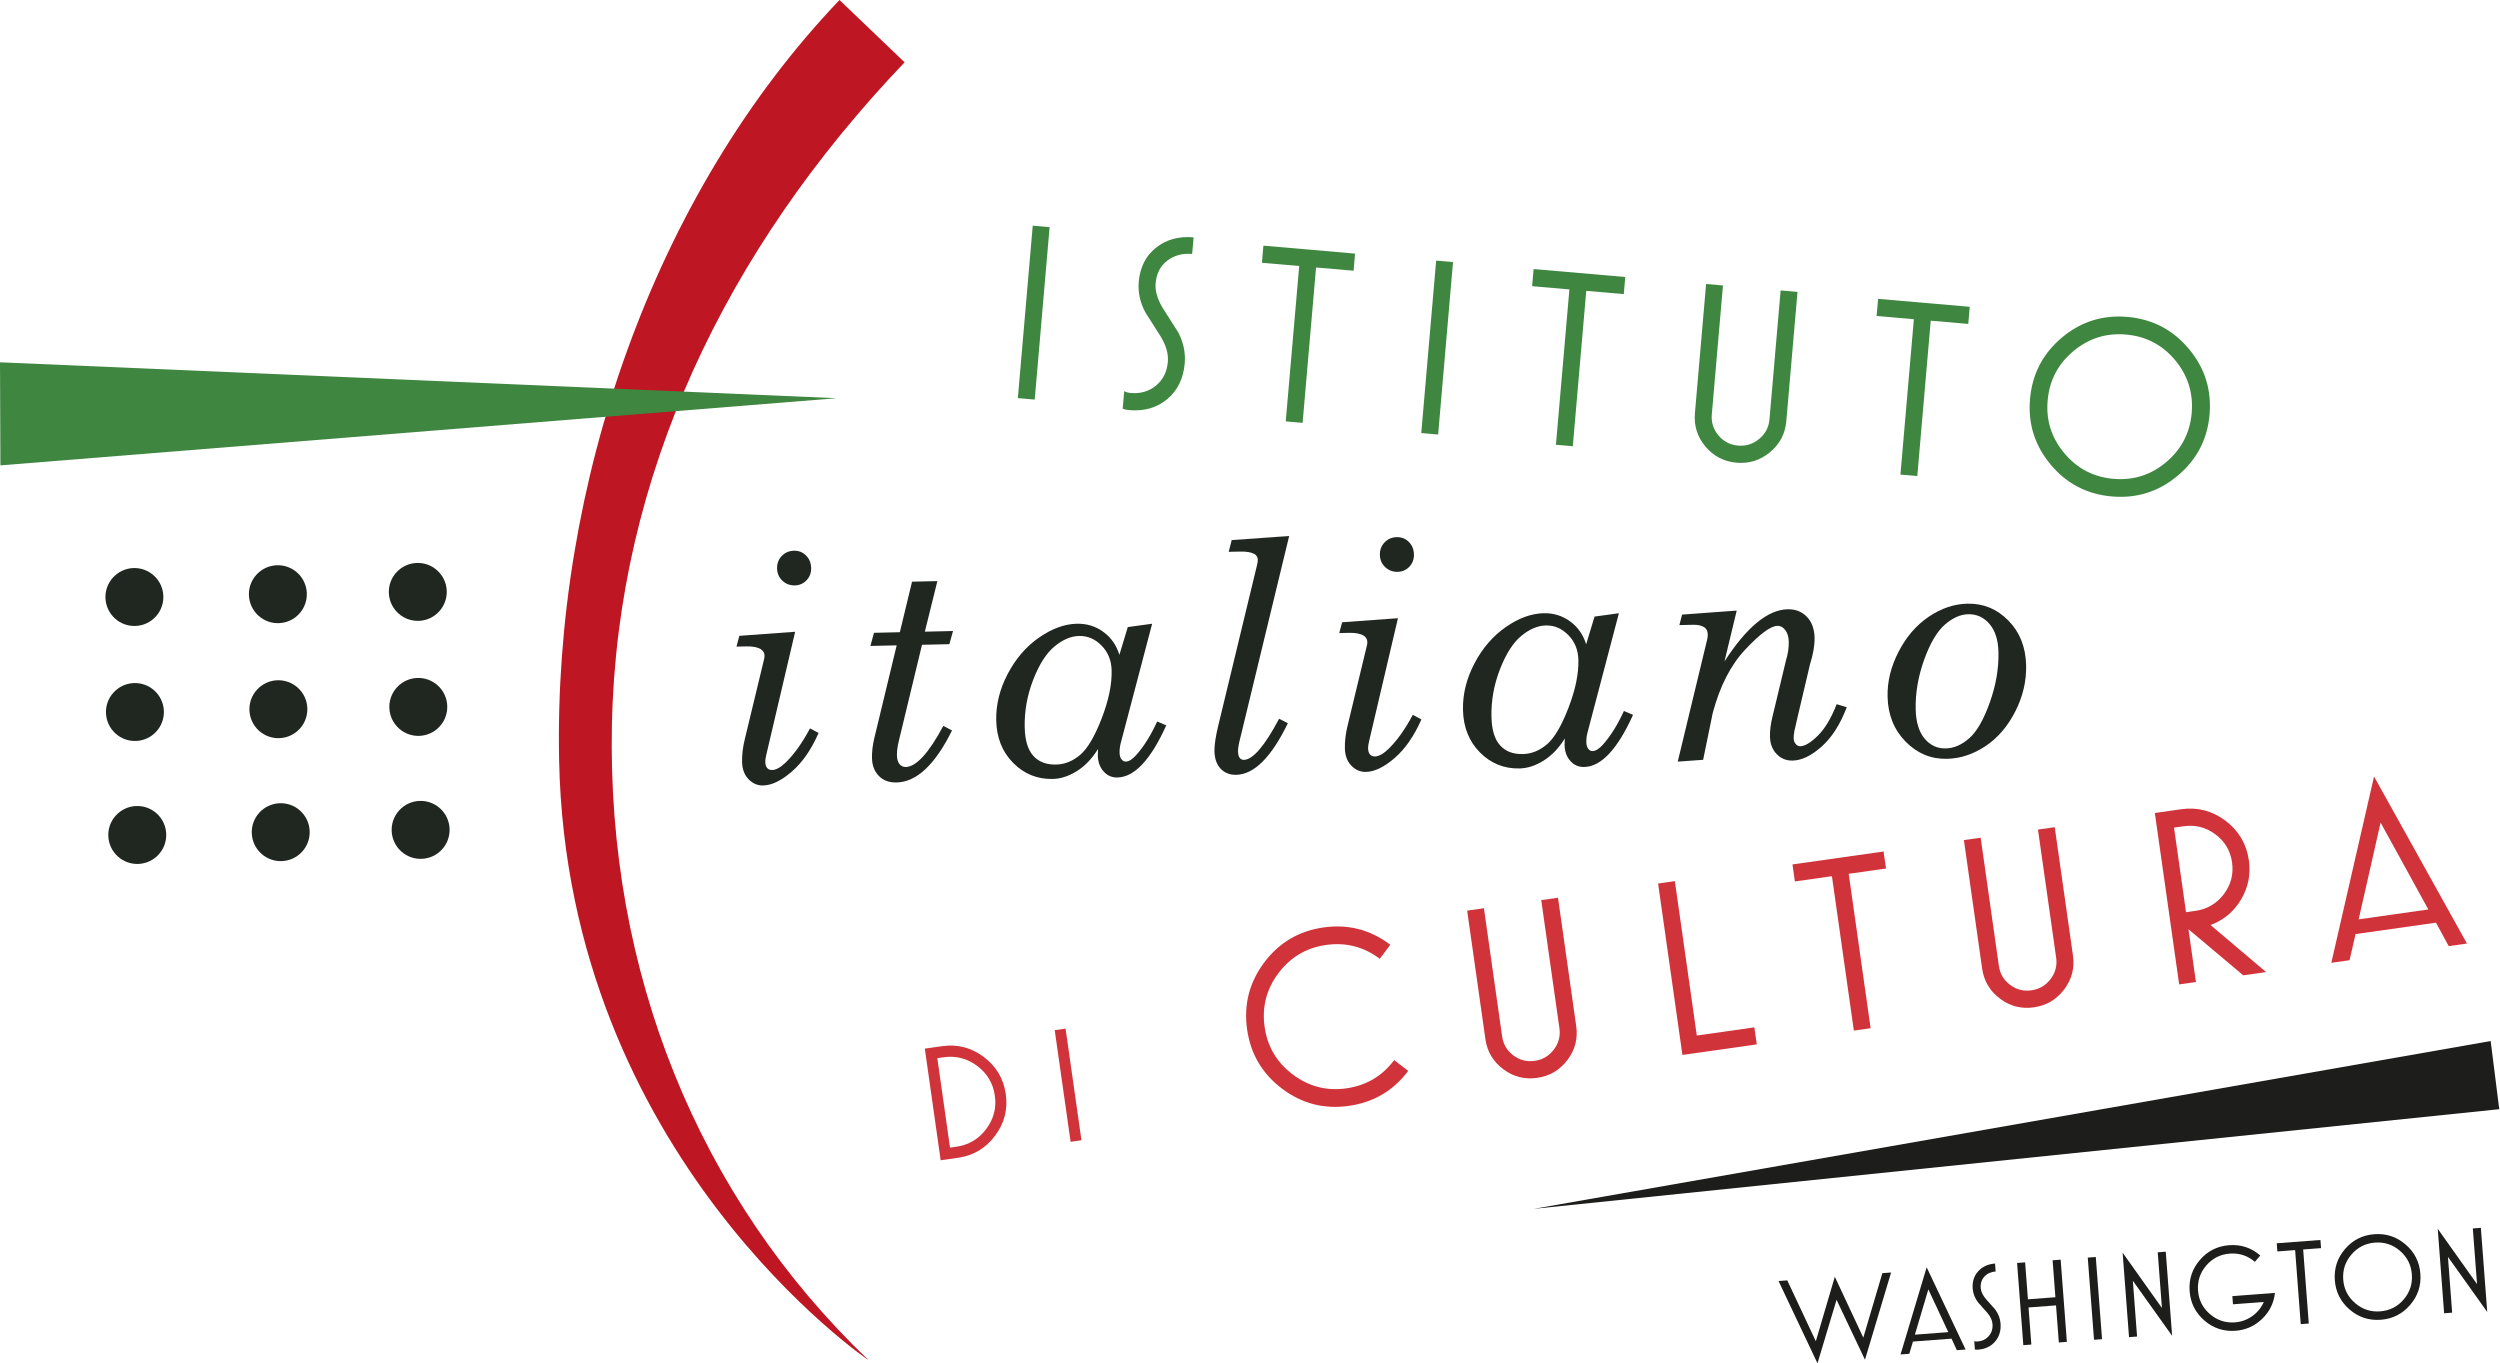<?xml version="1.0" encoding="UTF-8" standalone="no"?>
<!DOCTYPE svg PUBLIC "-//W3C//DTD SVG 1.1//EN" "http://www.w3.org/Graphics/SVG/1.1/DTD/svg11.dtd">
<svg width="100%" height="100%" viewBox="0 0 1619 883" version="1.1" xmlns="http://www.w3.org/2000/svg" xmlns:xlink="http://www.w3.org/1999/xlink" xml:space="preserve" xmlns:serif="http://www.serif.com/" style="fill-rule:evenodd;clip-rule:evenodd;stroke-linejoin:round;stroke-miterlimit:2;">
    <g id="Layer-1" serif:id="Layer 1" transform="matrix(4.167,0,0,4.167,-67.444,-139.502)">
        <g transform="matrix(1,0,0,1,254.558,195.266)">
            <path d="M0,26.078L148.705,0L150.041,10.594L0,26.078Z" style="fill:rgb(29,29,27);fill-rule:nonzero;"/>
        </g>
        <g transform="matrix(1,0,0,1,310.083,245.352)">
            <path d="M0,-14.113L-4.059,-0.557L-8.476,-9.87L-11.439,0L-17.492,-12.789L-16.134,-12.891L-11.696,-3.429L-8.746,-13.451L-4.319,-3.987L-1.358,-14.01L0,-14.113Z" style="fill:rgb(29,29,27);fill-rule:nonzero;"/>
        </g>
        <g transform="matrix(1,0,0,1,318.975,233.896)">
            <path d="M0,6.61L-3.104,-0.036L-5.192,7.004L0,6.61ZM2.687,9.314L1.329,9.417L0.5,7.623L-5.494,8.076L-6.062,9.976L-7.421,10.08L-3.364,-3.47L2.687,9.314Z" style="fill:rgb(29,29,27);fill-rule:nonzero;"/>
        </g>
        <g transform="matrix(1,0,0,1,327.094,233.931)">
            <path d="M0,5.228C0.085,6.347 -0.198,7.284 -0.847,8.04C-1.496,8.795 -2.38,9.215 -3.499,9.3C-3.674,9.313 -3.836,9.307 -3.988,9.281L-4.087,7.975C-3.945,8.028 -3.781,8.046 -3.595,8.033C-2.861,7.977 -2.273,7.696 -1.83,7.186C-1.388,6.677 -1.194,6.056 -1.25,5.323C-1.295,4.726 -1.571,4.134 -2.078,3.548C-2.543,3.019 -3.008,2.499 -3.472,1.984C-3.984,1.324 -4.271,0.6 -4.33,-0.183C-4.412,-1.265 -4.127,-2.165 -3.475,-2.882C-2.822,-3.601 -1.949,-4.001 -0.855,-4.085L-0.762,-2.854C-1.483,-2.799 -2.063,-2.537 -2.503,-2.066C-2.942,-1.594 -3.135,-0.999 -3.08,-0.278C-3.038,0.281 -2.763,0.862 -2.254,1.46C-1.79,1.988 -1.318,2.515 -0.841,3.041C-0.34,3.715 -0.06,4.445 0,5.228" style="fill:rgb(29,29,27);fill-rule:nonzero;"/>
        </g>
        <g transform="matrix(1,0,0,1,337.401,229.757)">
            <path d="M0,12.261L-1.249,12.356L-1.686,6.593L-5.957,6.916L-5.521,12.679L-6.77,12.774L-7.737,-0.001L-6.488,-0.095L-6.053,5.648L-1.782,5.324L-2.217,-0.419L-0.968,-0.513L0,12.261Z" style="fill:rgb(29,29,27);fill-rule:nonzero;"/>
        </g>
        <g transform="matrix(-0.997,0.076,0.076,0.997,340.17,229.027)">
            <rect x="-1.734" y="-0.067" width="1.251" height="12.812" style="fill:rgb(29,29,27);"/>
        </g>
        <g transform="matrix(1,0,0,1,353.759,228.21)">
            <path d="M0,12.872L-6.105,4.311L-5.449,12.981L-6.698,13.076L-7.693,-0.053L-1.584,8.544L-2.239,-0.109L-0.99,-0.204L0,12.872Z" style="fill:rgb(29,29,27);fill-rule:nonzero;"/>
        </g>
        <g transform="matrix(1,0,0,1,369.74,232.88)">
            <path d="M0,1.529C-0.18,3.119 -0.847,4.467 -2.001,5.572C-3.154,6.679 -4.527,7.293 -6.119,7.414C-7.959,7.552 -9.575,7.022 -10.966,5.821C-12.357,4.619 -13.122,3.105 -13.261,1.277C-13.4,-0.562 -12.873,-2.182 -11.678,-3.578C-10.483,-4.975 -8.966,-5.744 -7.126,-5.883C-5.286,-6.023 -3.67,-5.489 -2.278,-4.282L-3.123,-3.297C-4.246,-4.263 -5.548,-4.69 -7.027,-4.577C-8.494,-4.467 -9.71,-3.849 -10.676,-2.725C-11.641,-1.603 -12.066,-0.301 -11.955,1.177C-11.844,2.645 -11.227,3.861 -10.104,4.827C-8.98,5.792 -7.685,6.219 -6.218,6.109C-5.235,6.035 -4.344,5.713 -3.543,5.146C-2.742,4.579 -2.139,3.842 -1.731,2.936L-6.524,3.3L-6.62,2.031L0,1.529Z" style="fill:rgb(29,29,27);fill-rule:nonzero;"/>
        </g>
        <g transform="matrix(1,0,0,1,376.903,237.997)">
            <path d="M0,-10.545L-2.779,-10.334L-1.907,1.173L-3.156,1.268L-4.028,-10.239L-6.788,-10.03L-6.885,-11.298L-0.097,-11.813L0,-10.545Z" style="fill:rgb(29,29,27);fill-rule:nonzero;"/>
        </g>
        <g transform="matrix(1,0,0,1,391.017,232.331)">
            <path d="M0,-0.79C-0.112,-2.269 -0.727,-3.492 -1.844,-4.457C-2.961,-5.423 -4.26,-5.85 -5.738,-5.738C-7.206,-5.627 -8.422,-5.009 -9.387,-3.885C-10.353,-2.763 -10.778,-1.461 -10.667,0.018C-10.556,1.485 -9.938,2.701 -8.814,3.667C-7.691,4.632 -6.396,5.06 -4.929,4.948C-3.45,4.837 -2.23,4.218 -1.271,3.096C-0.313,1.972 0.111,0.678 0,-0.79M1.324,-0.891C1.463,0.938 0.931,2.55 -0.27,3.948C-1.47,5.346 -2.99,6.114 -4.83,6.253C-6.67,6.393 -8.286,5.862 -9.678,4.661C-11.069,3.459 -11.834,1.944 -11.973,0.116C-12.111,-1.723 -11.584,-3.342 -10.39,-4.738C-9.195,-6.135 -7.678,-6.904 -5.838,-7.044C-3.998,-7.183 -2.379,-6.651 -0.981,-5.451C0.416,-4.251 1.186,-2.729 1.324,-0.891" style="fill:rgb(29,29,27);fill-rule:nonzero;"/>
        </g>
        <g transform="matrix(1,0,0,1,402.73,224.5)">
            <path d="M0,12.872L-6.106,4.311L-5.45,12.981L-6.699,13.076L-7.693,-0.053L-1.585,8.544L-2.24,-0.109L-0.99,-0.204L0,12.872Z" style="fill:rgb(29,29,27);fill-rule:nonzero;"/>
        </g>
        <g transform="matrix(1,0,0,1,139.575,155.55)">
            <path d="M0,-36.484C0.74,-36.502 1.367,-36.254 1.879,-35.74C2.389,-35.228 2.654,-34.586 2.672,-33.812C2.689,-33.054 2.453,-32.416 1.965,-31.896C1.477,-31.379 0.869,-31.111 0.145,-31.093C-0.613,-31.078 -1.26,-31.32 -1.795,-31.824C-2.33,-32.328 -2.605,-32.959 -2.623,-33.716C-2.641,-34.49 -2.398,-35.14 -1.893,-35.67C-1.389,-36.195 -0.758,-36.466 0,-36.484M0.187,-23.888L-4.264,-4.92C-4.396,-4.418 -4.459,-3.986 -4.451,-3.623C-4.441,-3.209 -4.342,-2.9 -4.146,-2.697C-3.953,-2.494 -3.701,-2.396 -3.385,-2.404C-2.787,-2.418 -2.092,-2.802 -1.295,-3.564C0.021,-4.834 1.283,-6.603 2.494,-8.873L3.828,-8.154C2.688,-5.564 1.301,-3.564 -0.33,-2.158C-1.959,-0.752 -3.439,-0.033 -4.771,-0.002C-5.66,0.018 -6.424,-0.308 -7.064,-0.978C-7.705,-1.648 -8.037,-2.541 -8.063,-3.652C-8.086,-4.748 -7.951,-5.912 -7.652,-7.144L-4.656,-19.57C-4.598,-19.781 -4.568,-19.984 -4.572,-20.177C-4.582,-20.613 -4.775,-20.947 -5.152,-21.181C-5.66,-21.492 -6.412,-21.636 -7.41,-21.613L-8.934,-21.58L-8.488,-23.257L0.187,-23.888Z" style="fill:rgb(32,39,33);fill-rule:nonzero;"/>
        </g>
        <g transform="matrix(1,0,0,1,157.927,155.019)">
            <path d="M0,-31.142L3.936,-31.23L1.992,-23.374L6.369,-23.474L5.801,-21.429L1.549,-21.333L-2.061,-6.363C-2.266,-5.513 -2.361,-4.771 -2.346,-4.14C-2.334,-3.538 -2.195,-3.083 -1.936,-2.781C-1.676,-2.478 -1.355,-2.331 -0.977,-2.339C0.654,-2.376 2.6,-4.507 4.865,-8.734L6.211,-8.015C3.582,-2.699 0.713,-0.007 -2.398,0.063C-3.557,0.088 -4.479,-0.249 -5.16,-0.953C-5.844,-1.654 -6.197,-2.576 -6.225,-3.72C-6.246,-4.705 -6.125,-5.74 -5.863,-6.83L-2.387,-21.246L-6.469,-21.154L-5.916,-23.197L-1.895,-23.288L0,-31.142Z" style="fill:rgb(32,39,33);fill-rule:nonzero;"/>
        </g>
        <g transform="matrix(1,0,0,1,183.894,152.653)">
            <path d="M0,-20.338C-1.273,-20.311 -2.547,-19.77 -3.82,-18.717C-5.096,-17.664 -6.201,-15.934 -7.139,-13.527C-8.074,-11.119 -8.514,-8.65 -8.457,-6.121C-8.412,-4.121 -7.969,-2.652 -7.125,-1.713C-6.281,-0.772 -5.102,-0.32 -3.586,-0.354C-2.232,-0.385 -0.982,-0.887 0.166,-1.863C1.312,-2.84 2.428,-4.733 3.51,-7.537C4.592,-10.342 5.105,-12.826 5.051,-14.984C5.016,-16.531 4.496,-17.818 3.49,-18.844C2.484,-19.871 1.32,-20.369 0,-20.338M2.938,-2.772C2.004,-1.268 0.908,-0.123 -0.348,0.662C-1.604,1.447 -2.852,1.855 -4.092,1.883C-6.494,1.937 -8.545,1.109 -10.244,-0.602C-11.943,-2.313 -12.822,-4.516 -12.885,-7.205C-12.939,-9.654 -12.344,-12.068 -11.1,-14.442C-9.855,-16.817 -8.232,-18.699 -6.234,-20.088C-4.232,-21.481 -2.275,-22.197 -0.357,-22.24C1.189,-22.275 2.564,-21.852 3.77,-20.967C4.975,-20.084 5.805,-18.897 6.256,-17.406L7.562,-21.719L11.348,-22.24L6.471,-3.699C6.336,-3.197 6.275,-2.693 6.285,-2.195C6.297,-1.744 6.396,-1.401 6.588,-1.162C6.779,-0.926 7.002,-0.809 7.26,-0.815C7.744,-0.826 8.285,-1.168 8.883,-1.844C10.047,-3.143 11.129,-4.877 12.129,-7.043L13.543,-6.447C11.131,-1.104 8.604,1.598 5.957,1.656C5.104,1.676 4.387,1.365 3.809,0.724C3.229,0.086 2.928,-0.75 2.904,-1.781L2.938,-2.772Z" style="fill:rgb(32,39,33);fill-rule:nonzero;"/>
        </g>
        <g transform="matrix(1,0,0,1,207.606,153.279)">
            <path d="M0,-35.865L8.93,-36.502L1.389,-5.334C1.105,-4.271 0.971,-3.502 0.982,-3.025C0.992,-2.562 1.08,-2.226 1.246,-2.015C1.412,-1.806 1.631,-1.703 1.9,-1.709C3.297,-1.742 5.119,-3.869 7.367,-8.097L8.727,-7.402C6.164,-2.119 3.492,0.551 0.711,0.615C-0.277,0.637 -1.082,0.324 -1.707,-0.324C-2.33,-0.969 -2.654,-1.881 -2.68,-3.058C-2.701,-3.959 -2.514,-5.246 -2.117,-6.916L3.955,-32.06C4.027,-32.388 4.062,-32.642 4.059,-32.822C4.051,-33.213 3.865,-33.51 3.508,-33.715C3.033,-33.98 2.289,-34.103 1.273,-34.08L-0.467,-34.041L0,-35.865Z" style="fill:rgb(32,39,33);fill-rule:nonzero;"/>
        </g>
        <g transform="matrix(1,0,0,1,233.257,153.445)">
            <path d="M0,-36.488C0.74,-36.504 1.367,-36.256 1.879,-35.744C2.391,-35.23 2.654,-34.588 2.672,-33.814C2.689,-33.056 2.453,-32.42 1.965,-31.9C1.477,-31.383 0.871,-31.113 0.145,-31.097C-0.611,-31.08 -1.258,-31.324 -1.795,-31.828C-2.33,-32.332 -2.605,-32.963 -2.623,-33.72C-2.641,-34.494 -2.396,-35.144 -1.893,-35.672C-1.389,-36.199 -0.758,-36.47 0,-36.488M0.187,-23.892L-4.264,-4.922C-4.396,-4.422 -4.459,-3.99 -4.451,-3.625C-4.441,-3.211 -4.34,-2.902 -4.146,-2.701C-3.955,-2.498 -3.699,-2.4 -3.385,-2.406C-2.787,-2.42 -2.09,-2.806 -1.295,-3.566C0.021,-4.838 1.285,-6.607 2.494,-8.875L3.83,-8.156C2.688,-5.566 1.301,-3.568 -0.328,-2.162C-1.959,-0.754 -3.439,-0.035 -4.771,-0.004C-5.658,0.016 -6.424,-0.31 -7.062,-0.982C-7.703,-1.652 -8.037,-2.543 -8.061,-3.656C-8.086,-4.752 -7.949,-5.916 -7.652,-7.148L-4.656,-19.574C-4.596,-19.785 -4.568,-19.986 -4.572,-20.179C-4.582,-20.617 -4.775,-20.949 -5.152,-21.183C-5.658,-21.494 -6.412,-21.638 -7.41,-21.617L-8.934,-21.582L-8.488,-23.261L0.187,-23.892Z" style="fill:rgb(32,39,33);fill-rule:nonzero;"/>
        </g>
        <g transform="matrix(1,0,0,1,256.433,151.02)">
            <path d="M0,-20.338C-1.273,-20.309 -2.547,-19.77 -3.82,-18.717C-5.094,-17.664 -6.199,-15.934 -7.137,-13.527C-8.074,-11.119 -8.514,-8.65 -8.457,-6.119C-8.412,-4.121 -7.967,-2.652 -7.123,-1.713C-6.281,-0.772 -5.102,-0.318 -3.586,-0.354C-2.232,-0.383 -0.982,-0.887 0.166,-1.863C1.312,-2.84 2.428,-4.733 3.51,-7.537C4.592,-10.344 5.105,-12.824 5.051,-14.984C5.018,-16.531 4.496,-17.818 3.49,-18.844C2.484,-19.871 1.32,-20.367 0,-20.338M2.938,-2.772C2.004,-1.268 0.91,-0.123 -0.348,0.664C-1.604,1.449 -2.852,1.855 -4.092,1.885C-6.494,1.937 -8.545,1.109 -10.244,-0.602C-11.943,-2.313 -12.822,-4.516 -12.883,-7.205C-12.939,-9.654 -12.344,-12.068 -11.1,-14.442C-9.855,-16.817 -8.232,-18.697 -6.232,-20.088C-4.232,-21.481 -2.273,-22.197 -0.355,-22.24C1.191,-22.275 2.564,-21.852 3.771,-20.967C4.975,-20.082 5.805,-18.897 6.258,-17.406L7.562,-21.719L11.348,-22.238L6.471,-3.699C6.338,-3.195 6.275,-2.693 6.287,-2.195C6.297,-1.744 6.398,-1.401 6.59,-1.162C6.779,-0.924 7.004,-0.809 7.26,-0.815C7.744,-0.826 8.285,-1.168 8.883,-1.842C10.047,-3.143 11.129,-4.877 12.129,-7.043L13.545,-6.445C11.131,-1.104 8.604,1.598 5.959,1.658C5.105,1.678 4.387,1.367 3.809,0.726C3.229,0.086 2.928,-0.75 2.904,-1.781L2.938,-2.772Z" style="fill:rgb(32,39,33);fill-rule:nonzero;"/>
        </g>
        <g transform="matrix(1,0,0,1,286.091,151.613)">
            <path d="M0,-23.244L-1.902,-15.342C1.545,-20.676 4.818,-23.377 7.92,-23.447C9.113,-23.473 10.102,-23.092 10.881,-22.303C11.662,-21.514 12.068,-20.42 12.1,-19.025C12.127,-17.851 11.883,-16.451 11.373,-14.824L9.438,-6.603L8.971,-4.555C8.885,-4.082 8.844,-3.697 8.852,-3.394C8.859,-3.043 8.965,-2.748 9.17,-2.508C9.375,-2.269 9.613,-2.152 9.881,-2.16C10.604,-2.176 11.514,-2.728 12.615,-3.816C13.719,-4.906 14.691,-6.531 15.531,-8.695L17.105,-8.223C16.088,-5.555 14.781,-3.515 13.188,-2.101C11.596,-0.685 10.094,0.037 8.686,0.068C7.707,0.09 6.883,-0.246 6.213,-0.939C5.543,-1.633 5.193,-2.537 5.17,-3.648C5.148,-4.584 5.275,-5.611 5.551,-6.73L7.67,-15.557C7.971,-16.531 8.111,-17.476 8.09,-18.396C8.072,-19.17 7.891,-19.777 7.541,-20.221C7.191,-20.666 6.787,-20.883 6.324,-20.873C5.277,-20.848 3.615,-19.625 1.342,-17.203C-0.932,-14.783 -2.623,-11.488 -3.73,-7.318L-5.219,-0.053L-9.166,0.229L-4.604,-18.691C-4.529,-18.982 -4.496,-19.265 -4.502,-19.539C-4.514,-20.021 -4.674,-20.383 -4.986,-20.617C-5.412,-20.914 -6.004,-21.053 -6.762,-21.037L-8.912,-20.988L-8.49,-22.619L0,-23.244Z" style="fill:rgb(32,39,33);fill-rule:nonzero;"/>
        </g>
        <g transform="matrix(1,0,0,1,322.063,149.767)">
            <path d="M0,-20.83C-1.207,-20.803 -2.418,-20.264 -3.627,-19.213C-4.836,-18.16 -5.908,-16.344 -6.842,-13.758C-7.773,-11.174 -8.213,-8.6 -8.156,-6.037C-8.111,-4.055 -7.648,-2.543 -6.771,-1.498C-5.893,-0.453 -4.793,0.055 -3.473,0.024C-2.215,-0.004 -1,-0.531 0.168,-1.559C1.34,-2.584 2.402,-4.434 3.357,-7.107C4.312,-9.781 4.764,-12.391 4.705,-14.937C4.664,-16.824 4.199,-18.283 3.313,-19.32C2.426,-20.355 1.322,-20.859 0,-20.83M-0.133,-22.471C2.35,-22.527 4.477,-21.652 6.252,-19.846C8.025,-18.039 8.943,-15.717 9.008,-12.881C9.063,-10.432 8.5,-8.045 7.32,-5.721C6.137,-3.396 4.594,-1.6 2.688,-0.332C0.781,0.936 -1.211,1.594 -3.291,1.641C-5.771,1.697 -7.916,0.807 -9.723,-1.031C-11.529,-2.869 -12.465,-5.199 -12.527,-8.019C-12.58,-10.373 -12.006,-12.711 -10.801,-15.035C-9.594,-17.359 -8.027,-19.17 -6.096,-20.463C-4.168,-21.756 -2.18,-22.426 -0.133,-22.471" style="fill:rgb(32,39,33);fill-rule:nonzero;"/>
        </g>
        <g transform="matrix(-0.996,-0.086,-0.086,0.996,177.851,68.59)">
            <rect x="-1.467" y="0.063" width="2.633" height="26.908" style="fill:rgb(63,135,64);"/>
        </g>
        <g transform="matrix(1,0,0,1,200.304,77.623)">
            <path d="M0,12.336C-0.203,14.684 -1.105,16.531 -2.709,17.877C-4.309,19.223 -6.285,19.795 -8.633,19.592C-8.998,19.561 -9.334,19.49 -9.641,19.387L-9.402,16.647C-9.127,16.803 -8.793,16.897 -8.402,16.93C-6.863,17.065 -5.549,16.678 -4.457,15.774C-3.367,14.869 -2.756,13.647 -2.623,12.107C-2.514,10.856 -2.887,9.535 -3.738,8.149C-4.525,6.897 -5.311,5.658 -6.098,4.434C-6.937,2.889 -7.285,1.295 -7.145,-0.35C-6.947,-2.619 -6.051,-4.387 -4.457,-5.656C-2.861,-6.924 -0.916,-7.459 1.381,-7.26L1.156,-4.678C-0.357,-4.809 -1.648,-4.459 -2.719,-3.633C-3.789,-2.805 -4.391,-1.635 -4.521,-0.121C-4.623,1.053 -4.248,2.346 -3.398,3.76C-2.613,5.012 -1.814,6.264 -1.002,7.516C-0.191,9.084 0.143,10.691 0,12.336" style="fill:rgb(63,135,64);fill-rule:nonzero;"/>
        </g>
        <g transform="matrix(1,0,0,1,226.548,95.299)">
            <path d="M0,-19.748L-5.832,-20.252L-7.922,3.895L-10.545,3.666L-8.453,-20.48L-14.246,-20.98L-14.016,-23.643L0.23,-22.408L0,-19.748Z" style="fill:rgb(63,135,64);fill-rule:nonzero;"/>
        </g>
        <g transform="matrix(-0.996,-0.086,-0.086,0.996,240.549,74.018)">
            <rect x="-1.465" y="0.063" width="2.633" height="26.908" style="fill:rgb(63,135,64);"/>
        </g>
        <g transform="matrix(1,0,0,1,268.54,98.934)">
            <path d="M0,-19.748L-5.832,-20.252L-7.922,3.895L-10.545,3.668L-8.453,-20.478L-14.246,-20.98L-14.016,-23.643L0.23,-22.408L0,-19.748Z" style="fill:rgb(63,135,64);fill-rule:nonzero;"/>
        </g>
        <g transform="matrix(1,0,0,1,293.8,84.248)">
            <path d="M0,14.67C-0.168,16.627 -1.012,18.236 -2.525,19.498C-4.041,20.762 -5.777,21.307 -7.734,21.139C-9.691,20.969 -11.303,20.133 -12.564,18.631C-13.828,17.127 -14.375,15.399 -14.205,13.441L-12.467,-6.637L-9.846,-6.408L-11.58,13.637C-11.688,14.861 -11.342,15.947 -10.551,16.895C-9.758,17.842 -8.742,18.369 -7.504,18.477C-6.268,18.584 -5.17,18.238 -4.213,17.441C-3.254,16.647 -2.725,15.637 -2.619,14.412L-0.885,-5.633L1.738,-5.406L0,14.67Z" style="fill:rgb(63,135,64);fill-rule:nonzero;"/>
        </g>
        <g transform="matrix(1,0,0,1,322.077,103.566)">
            <path d="M0,-19.746L-5.832,-20.25L-7.922,3.895L-10.543,3.67L-8.455,-20.478L-14.246,-20.978L-14.016,-23.641L0.23,-22.408L0,-19.746Z" style="fill:rgb(63,135,64);fill-rule:nonzero;"/>
        </g>
        <g transform="matrix(1,0,0,1,356.798,95.692)">
            <path d="M0,1.978C0.268,-1.127 -0.592,-3.87 -2.58,-6.251C-4.57,-8.631 -7.115,-9.956 -10.221,-10.223C-13.299,-10.491 -16.029,-9.622 -18.41,-7.622C-20.793,-5.62 -22.117,-3.065 -22.385,0.039C-22.652,3.119 -21.785,5.847 -19.783,8.23C-17.781,10.611 -15.24,11.935 -12.162,12.201C-9.057,12.47 -6.32,11.603 -3.953,9.599C-1.584,7.595 -0.268,5.056 0,1.978M2.779,2.218C2.447,6.052 0.799,9.216 -2.162,11.707C-5.125,14.197 -8.537,15.275 -12.398,14.941C-16.26,14.607 -19.43,12.958 -21.906,9.998C-24.385,7.035 -25.457,3.638 -25.125,-0.198C-24.791,-4.059 -23.15,-7.235 -20.199,-9.727C-17.25,-12.219 -13.844,-13.297 -9.982,-12.963C-6.121,-12.629 -2.945,-10.981 -0.455,-8.018C2.033,-5.055 3.113,-1.643 2.779,2.218" style="fill:rgb(63,135,64);fill-rule:nonzero;"/>
        </g>
        <g transform="matrix(1,0,0,1,151.21,33.48)">
            <path d="M0,211.422C0,211.422 -46.855,179.75 -48.131,118.201C-49.018,75.332 -33.492,30.318 -4.557,0L5.559,9.682C-22.271,38.84 -39.105,73.986 -39.924,112.527C-40.732,150.957 -26.553,186.078 0,211.422" style="fill:rgb(190,22,34);fill-rule:nonzero;"/>
        </g>
        <g transform="matrix(1,0,0,1,16.186,105.801)">
            <path d="M0,-16.018L130.033,-10.438L0.061,0L0,-16.018Z" style="fill:rgb(63,135,64);fill-rule:nonzero;"/>
        </g>
        <g transform="matrix(0.672,-0.74,-0.74,-0.672,41.555,125.829)">
            <path d="M-3.335,-1.475C-0.844,-1.474 1.17,0.542 1.169,3.027C1.171,5.516 -0.846,7.533 -3.335,7.529C-5.821,7.533 -7.834,5.517 -7.837,3.027C-7.836,0.541 -5.82,-1.473 -3.335,-1.475" style="fill:rgb(32,39,33);fill-rule:nonzero;"/>
        </g>
        <g transform="matrix(0.672,-0.74,-0.74,-0.672,63.85,125.39)">
            <path d="M-3.335,-1.477C-0.847,-1.477 1.169,0.541 1.169,3.026C1.169,5.513 -0.845,7.531 -3.335,7.529C-5.821,7.533 -7.838,5.514 -7.836,3.025C-7.838,0.54 -5.822,-1.477 -3.335,-1.477" style="fill:rgb(32,39,33);fill-rule:nonzero;"/>
        </g>
        <g transform="matrix(0.672,-0.74,-0.74,-0.672,85.596,125.034)">
            <path d="M-3.334,-1.475C-0.845,-1.476 1.168,0.539 1.169,3.026C1.172,5.515 -0.848,7.531 -3.334,7.532C-5.822,7.531 -7.837,5.514 -7.836,3.029C-7.836,0.539 -5.822,-1.476 -3.334,-1.475" style="fill:rgb(32,39,33);fill-rule:nonzero;"/>
        </g>
        <g transform="matrix(0.672,-0.74,-0.74,-0.672,41.634,143.701)">
            <path d="M-3.334,-1.476C-0.845,-1.478 1.169,0.539 1.17,3.025C1.171,5.512 -0.846,7.53 -3.334,7.529C-5.82,7.534 -7.834,5.515 -7.837,3.027C-7.836,0.539 -5.822,-1.476 -3.334,-1.476" style="fill:rgb(32,39,33);fill-rule:nonzero;"/>
        </g>
        <g transform="matrix(0.672,-0.74,-0.74,-0.672,63.929,143.265)">
            <path d="M-3.333,-1.475C-0.844,-1.476 1.17,0.54 1.168,3.027C1.171,5.514 -0.843,7.531 -3.333,7.529C-5.819,7.532 -7.839,5.514 -7.837,3.025C-7.837,0.54 -5.821,-1.476 -3.333,-1.475" style="fill:rgb(32,39,33);fill-rule:nonzero;"/>
        </g>
        <g transform="matrix(0.672,-0.74,-0.74,-0.672,85.676,142.909)">
            <path d="M-3.334,-1.475C-0.843,-1.475 1.169,0.541 1.17,3.027C1.17,5.517 -0.847,7.532 -3.334,7.535C-5.822,7.531 -7.835,5.518 -7.838,3.028C-7.838,0.541 -5.822,-1.473 -3.334,-1.475" style="fill:rgb(32,39,33);fill-rule:nonzero;"/>
        </g>
        <g transform="matrix(0.672,-0.74,-0.74,-0.672,41.999,162.81)">
            <path d="M-3.335,-1.476C-0.846,-1.477 1.168,0.541 1.172,3.027C1.172,5.514 -0.846,7.53 -3.335,7.53C-5.821,7.534 -7.836,5.517 -7.839,3.026C-7.839,0.54 -5.822,-1.476 -3.335,-1.476" style="fill:rgb(32,39,33);fill-rule:nonzero;"/>
        </g>
        <g transform="matrix(0.672,-0.74,-0.74,-0.672,64.294,162.374)">
            <path d="M-3.334,-1.476C-0.845,-1.477 1.167,0.54 1.169,3.025C1.171,5.513 -0.846,7.528 -3.334,7.531C-5.821,7.533 -7.838,5.514 -7.837,3.024C-7.837,0.54 -5.821,-1.477 -3.334,-1.476" style="fill:rgb(32,39,33);fill-rule:nonzero;"/>
        </g>
        <g transform="matrix(0.673,-0.74,-0.74,-0.673,86.041,162.024)">
            <path d="M-3.333,-1.473C-0.839,-1.472 1.172,0.545 1.171,3.033C1.17,5.52 -0.846,7.533 -3.333,7.535C-5.82,7.534 -7.834,5.515 -7.836,3.028C-7.833,0.542 -5.816,-1.473 -3.333,-1.473" style="fill:rgb(32,39,33);fill-rule:nonzero;"/>
        </g>
        <g transform="matrix(1,0,0,1,170.798,205.758)">
            <path d="M0,-1.994C-0.273,-3.92 -1.191,-5.463 -2.752,-6.631C-4.312,-7.795 -6.055,-8.24 -7.973,-7.969L-8.943,-7.83L-6.969,6.074L-6,5.936C-4.08,5.664 -2.531,4.752 -1.355,3.197C-0.182,1.645 0.271,-0.086 0,-1.994M1.697,-2.236C2.035,0.145 1.477,2.305 0.02,4.242C-1.437,6.18 -3.355,7.319 -5.736,7.656L-8.422,8.037L-10.885,-9.312L-8.199,-9.693C-5.818,-10.031 -3.66,-9.473 -1.721,-8.015C0.217,-6.56 1.355,-4.633 1.697,-2.236" style="fill:rgb(208,51,58);fill-rule:nonzero;"/>
        </g>
        <g transform="matrix(-0.99,0.141,0.141,0.99,178.914,193.959)">
            <rect x="-2.932" y="-0.209" width="1.703" height="17.525" style="fill:rgb(208,51,58);"/>
        </g>
        <g transform="matrix(1,0,0,1,235.038,183.05)">
            <path d="M0,16.856C-2.314,19.936 -5.389,21.749 -9.227,22.293C-13.064,22.838 -16.523,21.948 -19.604,19.622C-22.686,17.295 -24.496,14.225 -25.039,10.413C-25.582,6.577 -24.699,3.112 -22.387,0.02C-20.076,-3.072 -17.002,-4.892 -13.164,-5.437C-9.328,-5.982 -5.865,-5.083 -2.783,-2.744L-4.418,-0.568C-6.904,-2.437 -9.691,-3.152 -12.777,-2.714C-15.838,-2.279 -18.301,-0.818 -20.17,1.668C-22.039,4.155 -22.754,6.942 -22.316,10.028C-21.881,13.088 -20.42,15.551 -17.934,17.42C-15.445,19.288 -12.674,20.006 -9.613,19.571C-6.529,19.133 -4.051,17.67 -2.182,15.182L0,16.856Z" style="fill:rgb(208,51,58);fill-rule:nonzero;"/>
        </g>
        <g transform="matrix(1,0,0,1,261.148,181.316)">
            <path d="M0,11.631C0.277,13.574 -0.182,15.334 -1.373,16.904C-2.564,18.475 -4.133,19.399 -6.078,19.676C-8.021,19.951 -9.779,19.5 -11.35,18.32C-12.918,17.143 -13.842,15.58 -14.117,13.635L-16.949,-6.316L-14.344,-6.687L-11.516,13.233C-11.342,14.451 -10.764,15.432 -9.779,16.176C-8.791,16.92 -7.684,17.205 -6.453,17.031C-5.225,16.856 -4.232,16.274 -3.48,15.281C-2.727,14.291 -2.436,13.186 -2.609,11.969L-5.437,-7.951L-2.832,-8.32L0,11.631Z" style="fill:rgb(208,51,58);fill-rule:nonzero;"/>
        </g>
        <g transform="matrix(1,0,0,1,289.206,172.057)">
            <path d="M0,23.73L-11.553,25.371L-15.334,-1.272L-12.729,-1.641L-9.32,22.355L-0.377,21.085L0,23.73Z" style="fill:rgb(208,51,58);fill-rule:nonzero;"/>
        </g>
        <g transform="matrix(1,0,0,1,309.29,190.999)">
            <path d="M0,-22.544L-5.795,-21.722L-2.389,2.276L-4.994,2.645L-8.402,-21.351L-14.158,-20.534L-14.533,-23.179L-0.377,-25.189L0,-22.544Z" style="fill:rgb(208,51,58);fill-rule:nonzero;"/>
        </g>
        <g transform="matrix(1,0,0,1,338.349,170.355)">
            <path d="M0,11.629C0.275,13.574 -0.182,15.332 -1.375,16.902C-2.566,18.475 -4.135,19.399 -6.08,19.674C-8.023,19.951 -9.781,19.5 -11.35,18.32C-12.92,17.141 -13.842,15.578 -14.119,13.635L-16.951,-6.318L-14.346,-6.687L-11.518,13.233C-11.344,14.451 -10.764,15.43 -9.779,16.174C-8.793,16.92 -7.684,17.203 -6.455,17.029C-5.225,16.856 -4.234,16.274 -3.48,15.281C-2.729,14.289 -2.438,13.186 -2.611,11.969L-5.439,-7.953L-2.834,-8.322L0,11.629Z" style="fill:rgb(208,51,58);fill-rule:nonzero;"/>
        </g>
        <g transform="matrix(1,0,0,1,363.073,177.842)">
            <path d="M0,-10.336C-0.258,-12.158 -1.125,-13.613 -2.596,-14.703C-4.068,-15.797 -5.717,-16.213 -7.541,-15.953L-9.02,-15.742L-7.154,-2.598L-5.701,-2.805C-3.869,-3.063 -2.396,-3.928 -1.281,-5.4C-0.17,-6.871 0.258,-8.516 0,-10.336M5.289,6.707L1.738,7.211L-6.777,0.047L-5.613,8.254L-8.219,8.623L-12.002,-18.018L-7.918,-18.598C-5.377,-18.959 -3.078,-18.361 -1.018,-16.809C1.041,-15.256 2.252,-13.203 2.613,-10.652C2.92,-8.492 2.518,-6.469 1.408,-4.586C0.299,-2.701 -1.285,-1.375 -3.344,-0.604L5.289,6.707Z" style="fill:rgb(208,51,58);fill-rule:nonzero;"/>
        </g>
        <g transform="matrix(1,0,0,1,393.577,162.445)">
            <path d="M0,12.373L-7.42,-1.131L-10.828,13.91L0,12.373ZM6.002,17.67L3.17,18.072L1.187,14.426L-11.314,16.201L-12.244,20.262L-15.078,20.664L-8.438,-8.291L6.002,17.67Z" style="fill:rgb(208,51,58);fill-rule:nonzero;"/>
        </g>
    </g>
</svg>
